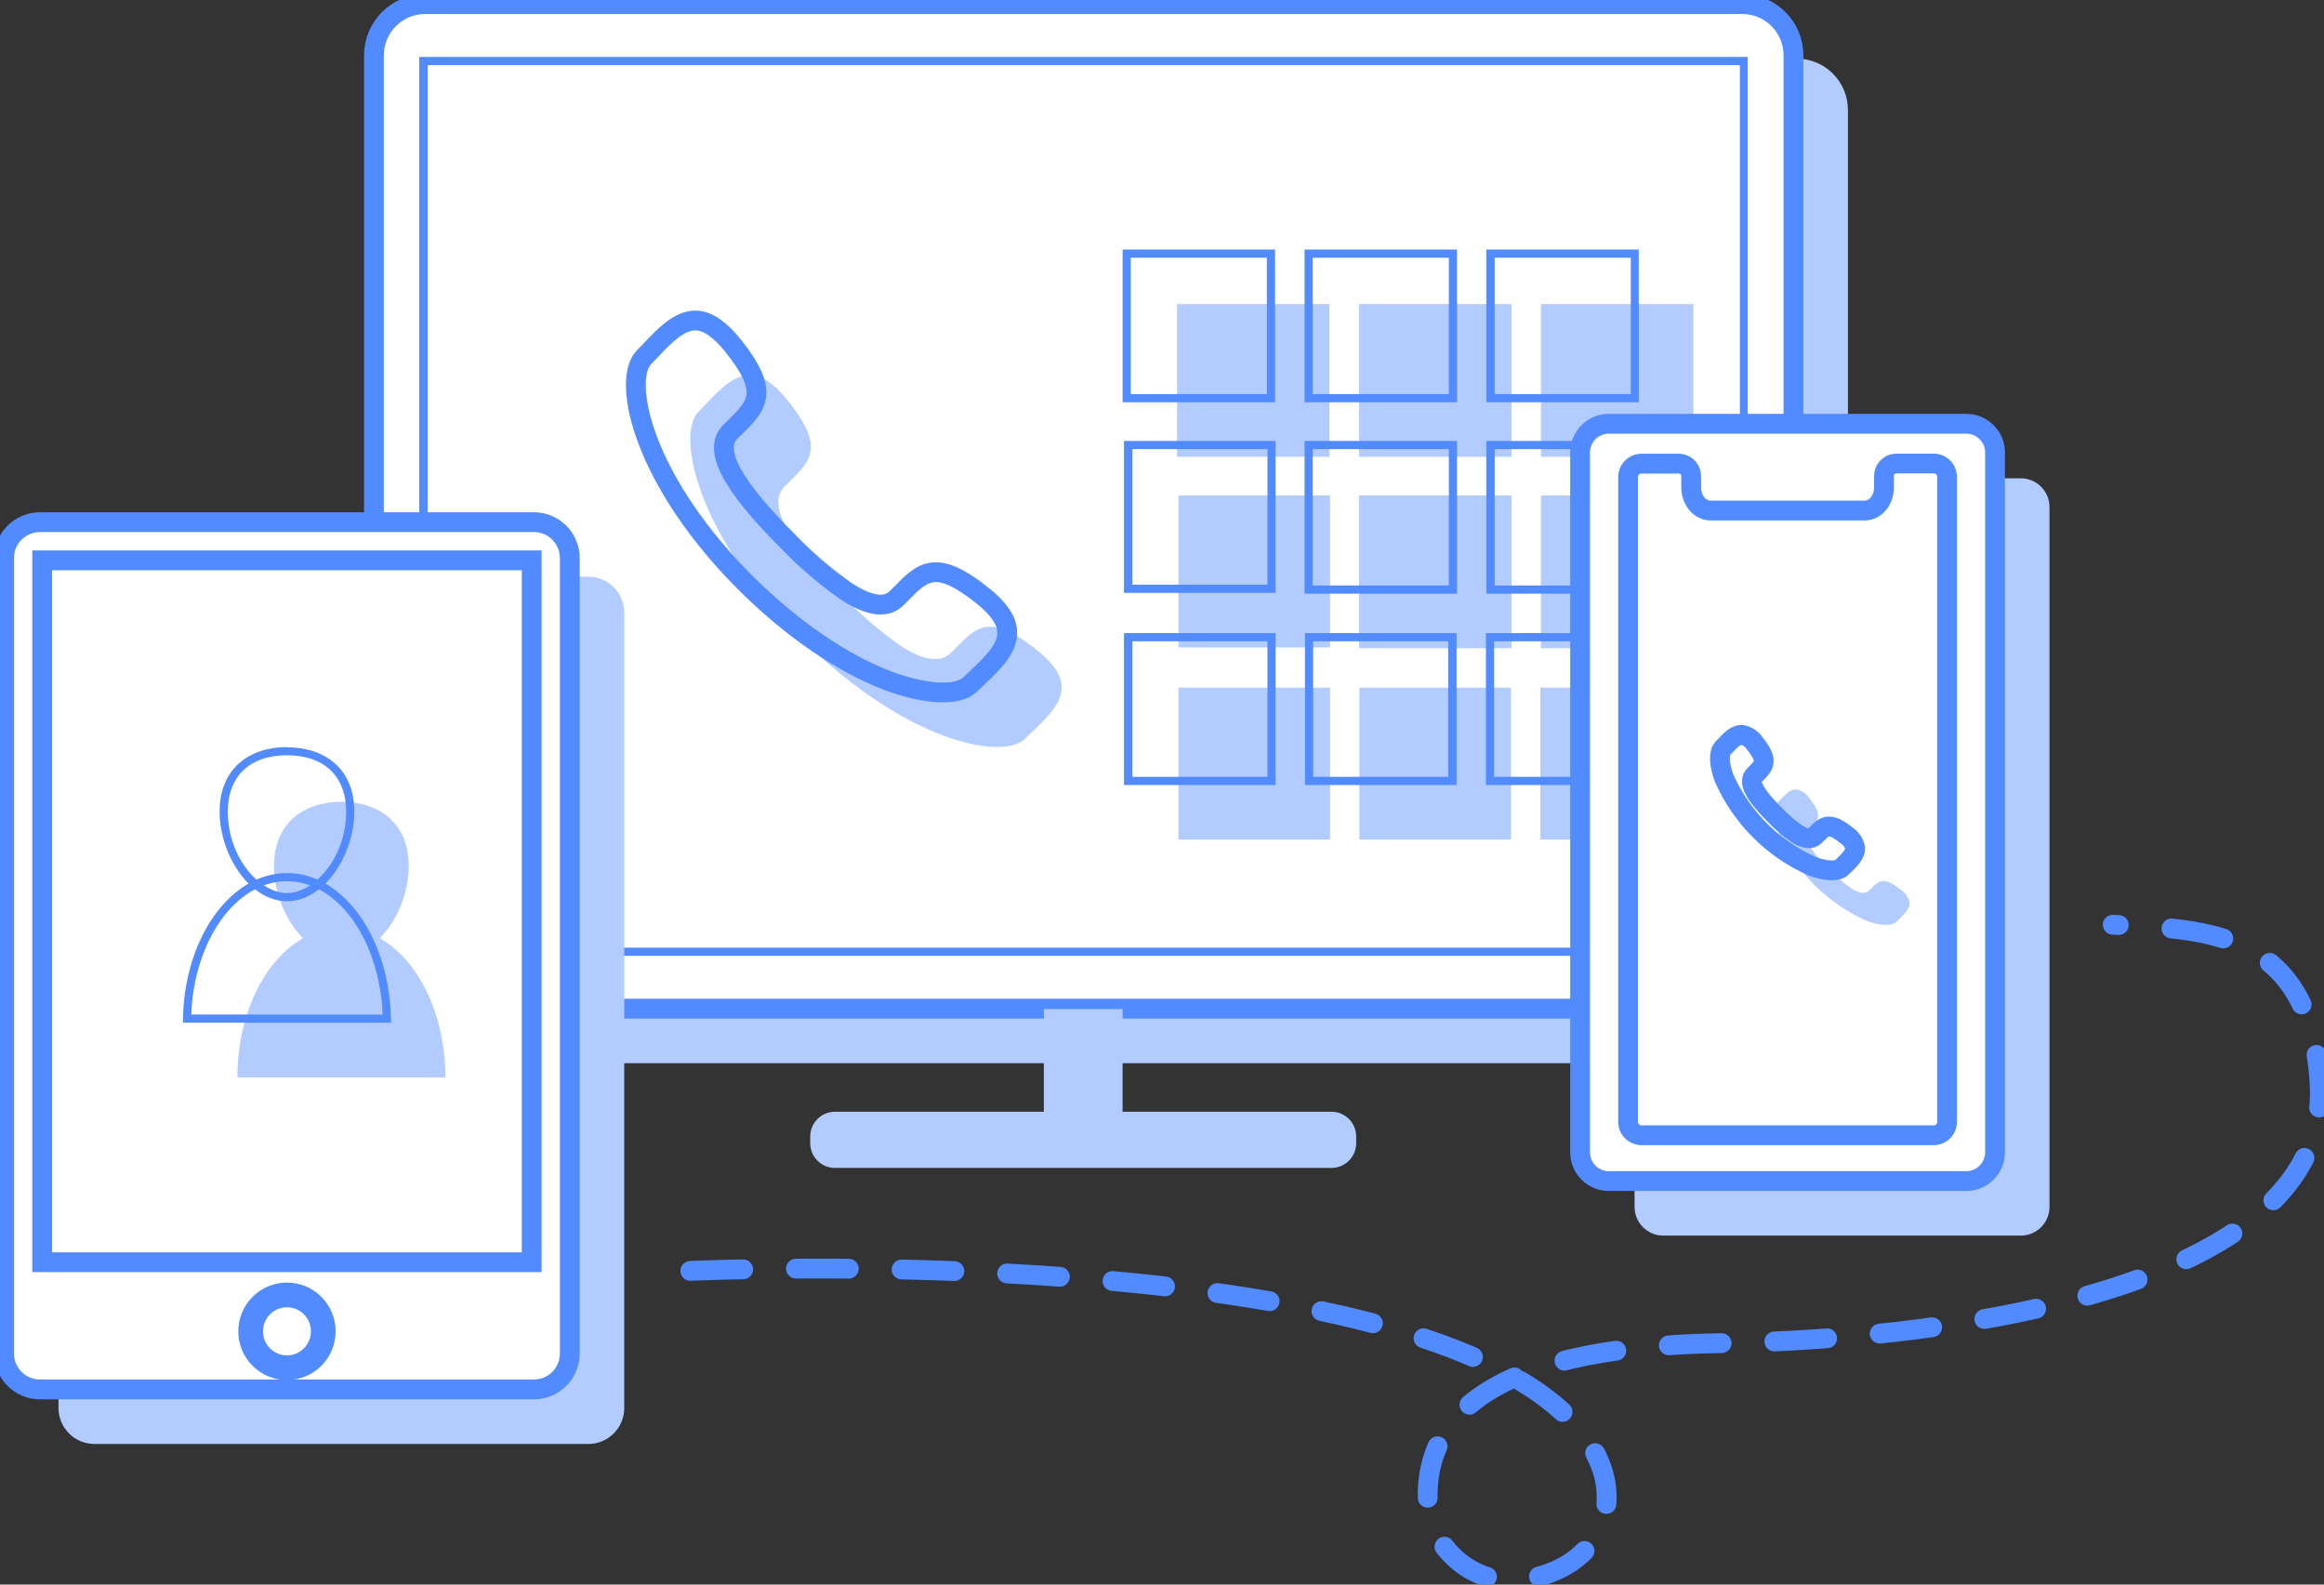 <?xml version="1.0" encoding="UTF-8"?> <svg xmlns="http://www.w3.org/2000/svg" width="176" height="120" viewBox="0 0 176 120" fill="none"><rect x="0" y="0" width="176" height="120" fill="#333333" stroke="none"/><g clip-path="url(#clip0_1065_20227)"><path d="M136.07 4.441H36.319C34.179 4.441 32.443 6.18 32.443 8.324V76.633C32.443 78.778 34.179 80.516 36.319 80.516H136.07C138.211 80.516 139.946 78.778 139.946 76.633V8.324C139.946 6.18 138.211 4.441 136.07 4.441Z" fill="#B2CCFF"></path><path d="M153.039 36.223H125.962C124.762 36.223 123.789 37.197 123.789 38.4V91.396C123.789 92.598 124.762 93.573 125.962 93.573H153.039C154.239 93.573 155.211 92.598 155.211 91.396V38.4C155.211 37.197 154.239 36.223 153.039 36.223Z" fill="#B2CCFF"></path><path d="M131.947 0.311H32.196C30.055 0.311 28.32 2.049 28.32 4.193V72.502C28.32 74.647 30.055 76.385 32.196 76.385H131.947C134.087 76.385 135.823 74.647 135.823 72.502V4.193C135.823 2.049 134.087 0.311 131.947 0.311Z" fill="white" stroke="#528BFF" stroke-width="1.5" stroke-miterlimit="10"></path><path d="M100.685 23.029H89.141V34.595H100.685V23.029Z" fill="#B2CCFF"></path><path d="M114.467 23.029H102.922V34.595H114.467V23.029Z" fill="#B2CCFF"></path><path d="M128.246 23.029H116.701V34.595H128.246V23.029Z" fill="#B2CCFF"></path><path d="M100.727 37.523H89.244V49.027H100.727V37.523Z" fill="#B2CCFF"></path><path d="M114.467 37.523H102.922V49.089H114.467V37.523Z" fill="#B2CCFF"></path><path d="M128.246 37.523H116.701V49.089H128.246V37.523Z" fill="#B2CCFF"></path><path d="M100.727 52.076H89.244V63.58H100.727V52.076Z" fill="#B2CCFF"></path><path d="M114.432 52.076H102.949V63.58H114.432V52.076Z" fill="#B2CCFF"></path><path d="M128.137 52.076H116.654V63.58H128.137V52.076Z" fill="#B2CCFF"></path><path d="M95.944 19.518V29.845H85.636V19.518H95.944ZM96.562 18.898H85.018V30.464H96.562V18.898Z" fill="#528BFF"></path><path d="M109.723 19.518V29.845H99.415V19.518H109.723ZM110.342 18.898H98.797V30.464H110.342V18.898Z" fill="#528BFF"></path><path d="M131.763 4.932V71.766H32.395V4.932H131.763ZM132.381 4.312H31.748V72.386H132.352V4.312H132.381Z" fill="#528BFF"></path><path d="M123.503 19.518V29.845H113.196V19.518H123.503ZM124.122 18.898H112.561V30.464H124.105V18.898H124.122Z" fill="#528BFF"></path><path d="M95.986 34.012V44.277H85.76V34.012H95.986ZM96.604 33.393H85.121V44.897H96.604V33.393Z" fill="#528BFF"></path><path d="M109.723 34.012V44.339H99.415V34.012H109.723ZM110.342 33.393H98.797V44.958H110.342V33.393Z" fill="#528BFF"></path><path d="M123.503 34.012V44.339H113.196V34.012H123.503ZM124.122 33.393H112.561V44.958H124.105V33.393H124.122Z" fill="#528BFF"></path><path d="M95.986 48.565V58.83H85.76V48.565H95.986ZM96.604 47.945H85.121V59.449H96.604V47.945Z" fill="#528BFF"></path><path d="M109.674 48.565V58.83H99.445V48.565H109.674ZM110.293 47.945H98.826V59.449H110.309V47.945H110.293Z" fill="#528BFF"></path><path d="M123.396 48.565V58.83H113.15V48.565H123.396ZM124.014 47.945H112.531V59.449H124.014V47.945Z" fill="#528BFF"></path><path d="M85.014 76.418V84.192H100.834C101.868 84.192 102.706 85.032 102.706 86.067V86.571C102.706 87.607 101.868 88.447 100.834 88.447H63.231C62.197 88.447 61.359 87.607 61.359 86.571V86.067C61.359 85.032 62.197 84.192 63.231 84.192H79.052V76.418H85.014Z" fill="#B2CCFF"></path><path d="M148.914 32.092H121.837C120.637 32.092 119.664 33.066 119.664 34.269V87.265C119.664 88.467 120.637 89.442 121.837 89.442H148.914C150.114 89.442 151.086 88.467 151.086 87.265V34.269C151.086 33.066 150.114 32.092 148.914 32.092Z" fill="white" stroke="#528BFF" stroke-width="1.5" stroke-miterlimit="10"></path><path d="M44.558 43.674H7.149C5.648 43.674 4.432 44.893 4.432 46.396V106.629C4.432 108.133 5.648 109.351 7.149 109.351H44.558C46.059 109.351 47.275 108.133 47.275 106.629V46.396C47.275 44.893 46.059 43.674 44.558 43.674Z" fill="#B2CCFF"></path><path d="M40.435 39.543H3.026C1.525 39.543 0.309 40.762 0.309 42.265V102.498C0.309 104.002 1.525 105.221 3.026 105.221H40.435C41.936 105.221 43.152 104.002 43.152 102.498V42.265C43.152 40.762 41.936 39.543 40.435 39.543Z" fill="white" stroke="#528BFF" stroke-width="1.5" stroke-miterlimit="10"></path><path d="M40.266 95.589V42.435H3.195V95.589H40.266Z" fill="white" stroke="#528BFF" stroke-width="1.5" stroke-miterlimit="10"></path><path d="M147.455 36.198V84.878C147.476 85.145 147.391 85.41 147.218 85.615C147.045 85.82 146.798 85.948 146.532 85.973H124.222C123.955 85.948 123.708 85.82 123.536 85.615C123.363 85.41 123.277 85.145 123.298 84.878V36.198C123.28 35.932 123.366 35.669 123.539 35.466C123.711 35.263 123.956 35.136 124.222 35.112H127.211C127.461 35.134 127.692 35.254 127.854 35.446C128.016 35.638 128.096 35.886 128.077 36.136V36.917C128.077 37.883 128.736 38.664 129.549 38.664H141.205C142.029 38.664 142.677 37.883 142.677 36.917V36.128C142.657 35.877 142.737 35.629 142.899 35.437C143.061 35.246 143.293 35.126 143.543 35.103H146.544C146.809 35.131 147.052 35.261 147.222 35.465C147.392 35.669 147.476 35.933 147.455 36.198Z" fill="white" stroke="#528BFF" stroke-width="1.5" stroke-miterlimit="10"></path><path d="M80.4 52.001C80.45 53.24 79.27 54.372 78.223 55.367C78.021 55.562 77.811 55.747 77.633 55.933C76.706 56.867 74.265 56.759 71.412 55.698C67.89 54.368 64.043 51.72 60.576 48.263C57.108 44.805 54.465 40.935 53.154 37.403C52.082 34.545 51.983 32.095 52.911 31.166C53.101 30.98 53.286 30.786 53.484 30.575C54.453 29.551 55.546 28.402 56.783 28.402H56.861C57.715 28.435 58.634 29.063 59.599 30.257C62.485 33.838 61.454 34.838 59.768 36.498L59.442 36.812C58.098 38.163 59.471 40.798 63.771 45.099C65.124 46.512 66.611 47.789 68.212 48.911C69.956 50.047 71.243 50.221 72.034 49.423L72.36 49.097C74.009 47.412 75.015 46.4 78.582 49.275C79.757 50.225 80.4 51.142 80.4 52.001Z" fill="#B2CCFF"></path><path d="M76.277 47.872C76.326 49.111 75.147 50.243 74.1 51.238C73.898 51.433 73.688 51.618 73.51 51.804C72.583 52.738 70.142 52.63 67.288 51.569C63.767 50.239 59.92 47.591 56.453 44.134C52.985 40.676 50.343 36.806 49.031 33.274C47.959 30.416 47.86 27.966 48.788 27.037C48.978 26.851 49.163 26.657 49.361 26.446C50.33 25.422 51.423 24.273 52.66 24.273H52.738C53.592 24.306 54.511 24.934 55.476 26.128C58.362 29.709 57.331 30.709 55.645 32.37L55.319 32.684C53.975 34.034 55.348 36.67 59.648 40.97C61.001 42.383 62.488 43.66 64.089 44.782C65.833 45.918 67.12 46.092 67.911 45.294L68.237 44.968C69.886 43.283 70.892 42.271 74.459 45.146C75.634 46.096 76.277 47.013 76.277 47.872Z" stroke="#528BFF" stroke-width="1.5" stroke-miterlimit="10"></path><path d="M144.622 68.367C144.622 68.821 144.21 69.23 143.83 69.606L143.616 69.813C143.278 70.151 142.379 70.118 141.348 69.726C138.381 68.407 136.01 66.031 134.693 63.059C134.302 62.018 134.281 61.126 134.603 60.787L134.813 60.572C135.168 60.201 135.563 59.779 136.009 59.779H136.038C136.242 59.817 136.436 59.897 136.607 60.013C136.779 60.13 136.925 60.281 137.035 60.457C138.078 61.762 137.712 62.109 137.097 62.729L136.978 62.844C136.487 63.336 136.978 64.294 138.553 65.864C139.045 66.378 139.586 66.843 140.169 67.252C140.804 67.665 141.274 67.727 141.563 67.438L141.682 67.318C142.284 66.702 142.651 66.335 143.95 67.384C144.123 67.493 144.272 67.637 144.388 67.806C144.503 67.975 144.583 68.166 144.622 68.367Z" fill="#B2CCFF"></path><path d="M140.499 64.236C140.499 64.691 140.087 65.099 139.707 65.475L139.493 65.682C139.155 66.02 138.256 65.987 137.225 65.595C134.258 64.276 131.887 61.9 130.57 58.928C130.179 57.887 130.158 56.995 130.48 56.656L130.69 56.441C131.044 56.07 131.44 55.648 131.886 55.648H131.914C132.118 55.686 132.313 55.766 132.484 55.882C132.656 55.999 132.802 56.15 132.912 56.326C133.955 57.631 133.588 57.978 132.974 58.598L132.855 58.713C132.364 59.205 132.855 60.163 134.43 61.733C134.922 62.247 135.463 62.712 136.046 63.121C136.681 63.534 137.151 63.596 137.439 63.307L137.559 63.187C138.161 62.571 138.528 62.204 139.827 63.253C140 63.362 140.149 63.506 140.264 63.675C140.38 63.844 140.46 64.035 140.499 64.236Z" stroke="#528BFF" stroke-width="1.5" stroke-miterlimit="10"></path><path d="M21.733 103.577C23.251 103.577 24.483 102.343 24.483 100.822C24.483 99.3 23.251 98.066 21.733 98.066C20.214 98.066 18.982 99.3 18.982 100.822C18.982 102.343 20.214 103.577 21.733 103.577Z" fill="white" stroke="#528BFF" stroke-width="1.87" stroke-miterlimit="10"></path><path d="M52.281 96.245C52.281 96.245 107.696 93.638 119.666 108.327C123.789 113.387 121.204 118.881 115.266 119.636C111.213 120.153 108.36 116.795 108.154 114.11C107.676 107.914 111.976 102.015 130.254 101.718C149.282 101.408 176.495 97.079 175.67 82.126C175.027 70.448 167.012 70.358 160.002 70.031" stroke="#528BFF" stroke-width="1.5" stroke-miterlimit="10" stroke-linecap="round" stroke-dasharray="4 4"></path><path d="M33.731 81.587H17.977C17.977 75.324 21.502 70.252 25.856 70.252C30.21 70.252 33.731 75.324 33.731 81.587Z" fill="#B2CCFF"></path><path d="M30.953 65.587C30.953 68.871 28.668 72.382 25.852 72.382C23.036 72.382 20.752 68.871 20.752 65.587C20.752 62.303 23.036 60.721 25.856 60.721C28.677 60.721 30.953 62.303 30.953 65.587Z" fill="#B2CCFF"></path><path d="M21.733 66.735C25.596 66.735 28.742 71.208 28.981 76.83H14.484C14.703 71.208 17.869 66.735 21.733 66.735ZM21.733 66.115C17.383 66.115 13.854 71.192 13.854 77.45H29.608C29.608 71.188 26.083 66.115 21.733 66.115Z" fill="#528BFF"></path><path d="M21.733 57.194C24.541 57.194 26.215 58.788 26.215 61.457C26.215 64.935 23.807 67.632 21.733 67.632C19.659 67.632 17.251 64.935 17.251 61.457C17.251 58.788 18.925 57.194 21.733 57.194ZM21.733 56.574C18.917 56.574 16.633 58.173 16.633 61.457C16.633 64.74 18.917 68.252 21.733 68.252C24.549 68.252 26.833 64.74 26.833 61.457C26.833 58.173 24.549 56.591 21.733 56.591V56.574Z" fill="#528BFF"></path></g><defs><clipPath id="clip0_1065_20227"><rect width="176" height="120" fill="white"></rect></clipPath></defs></svg> 